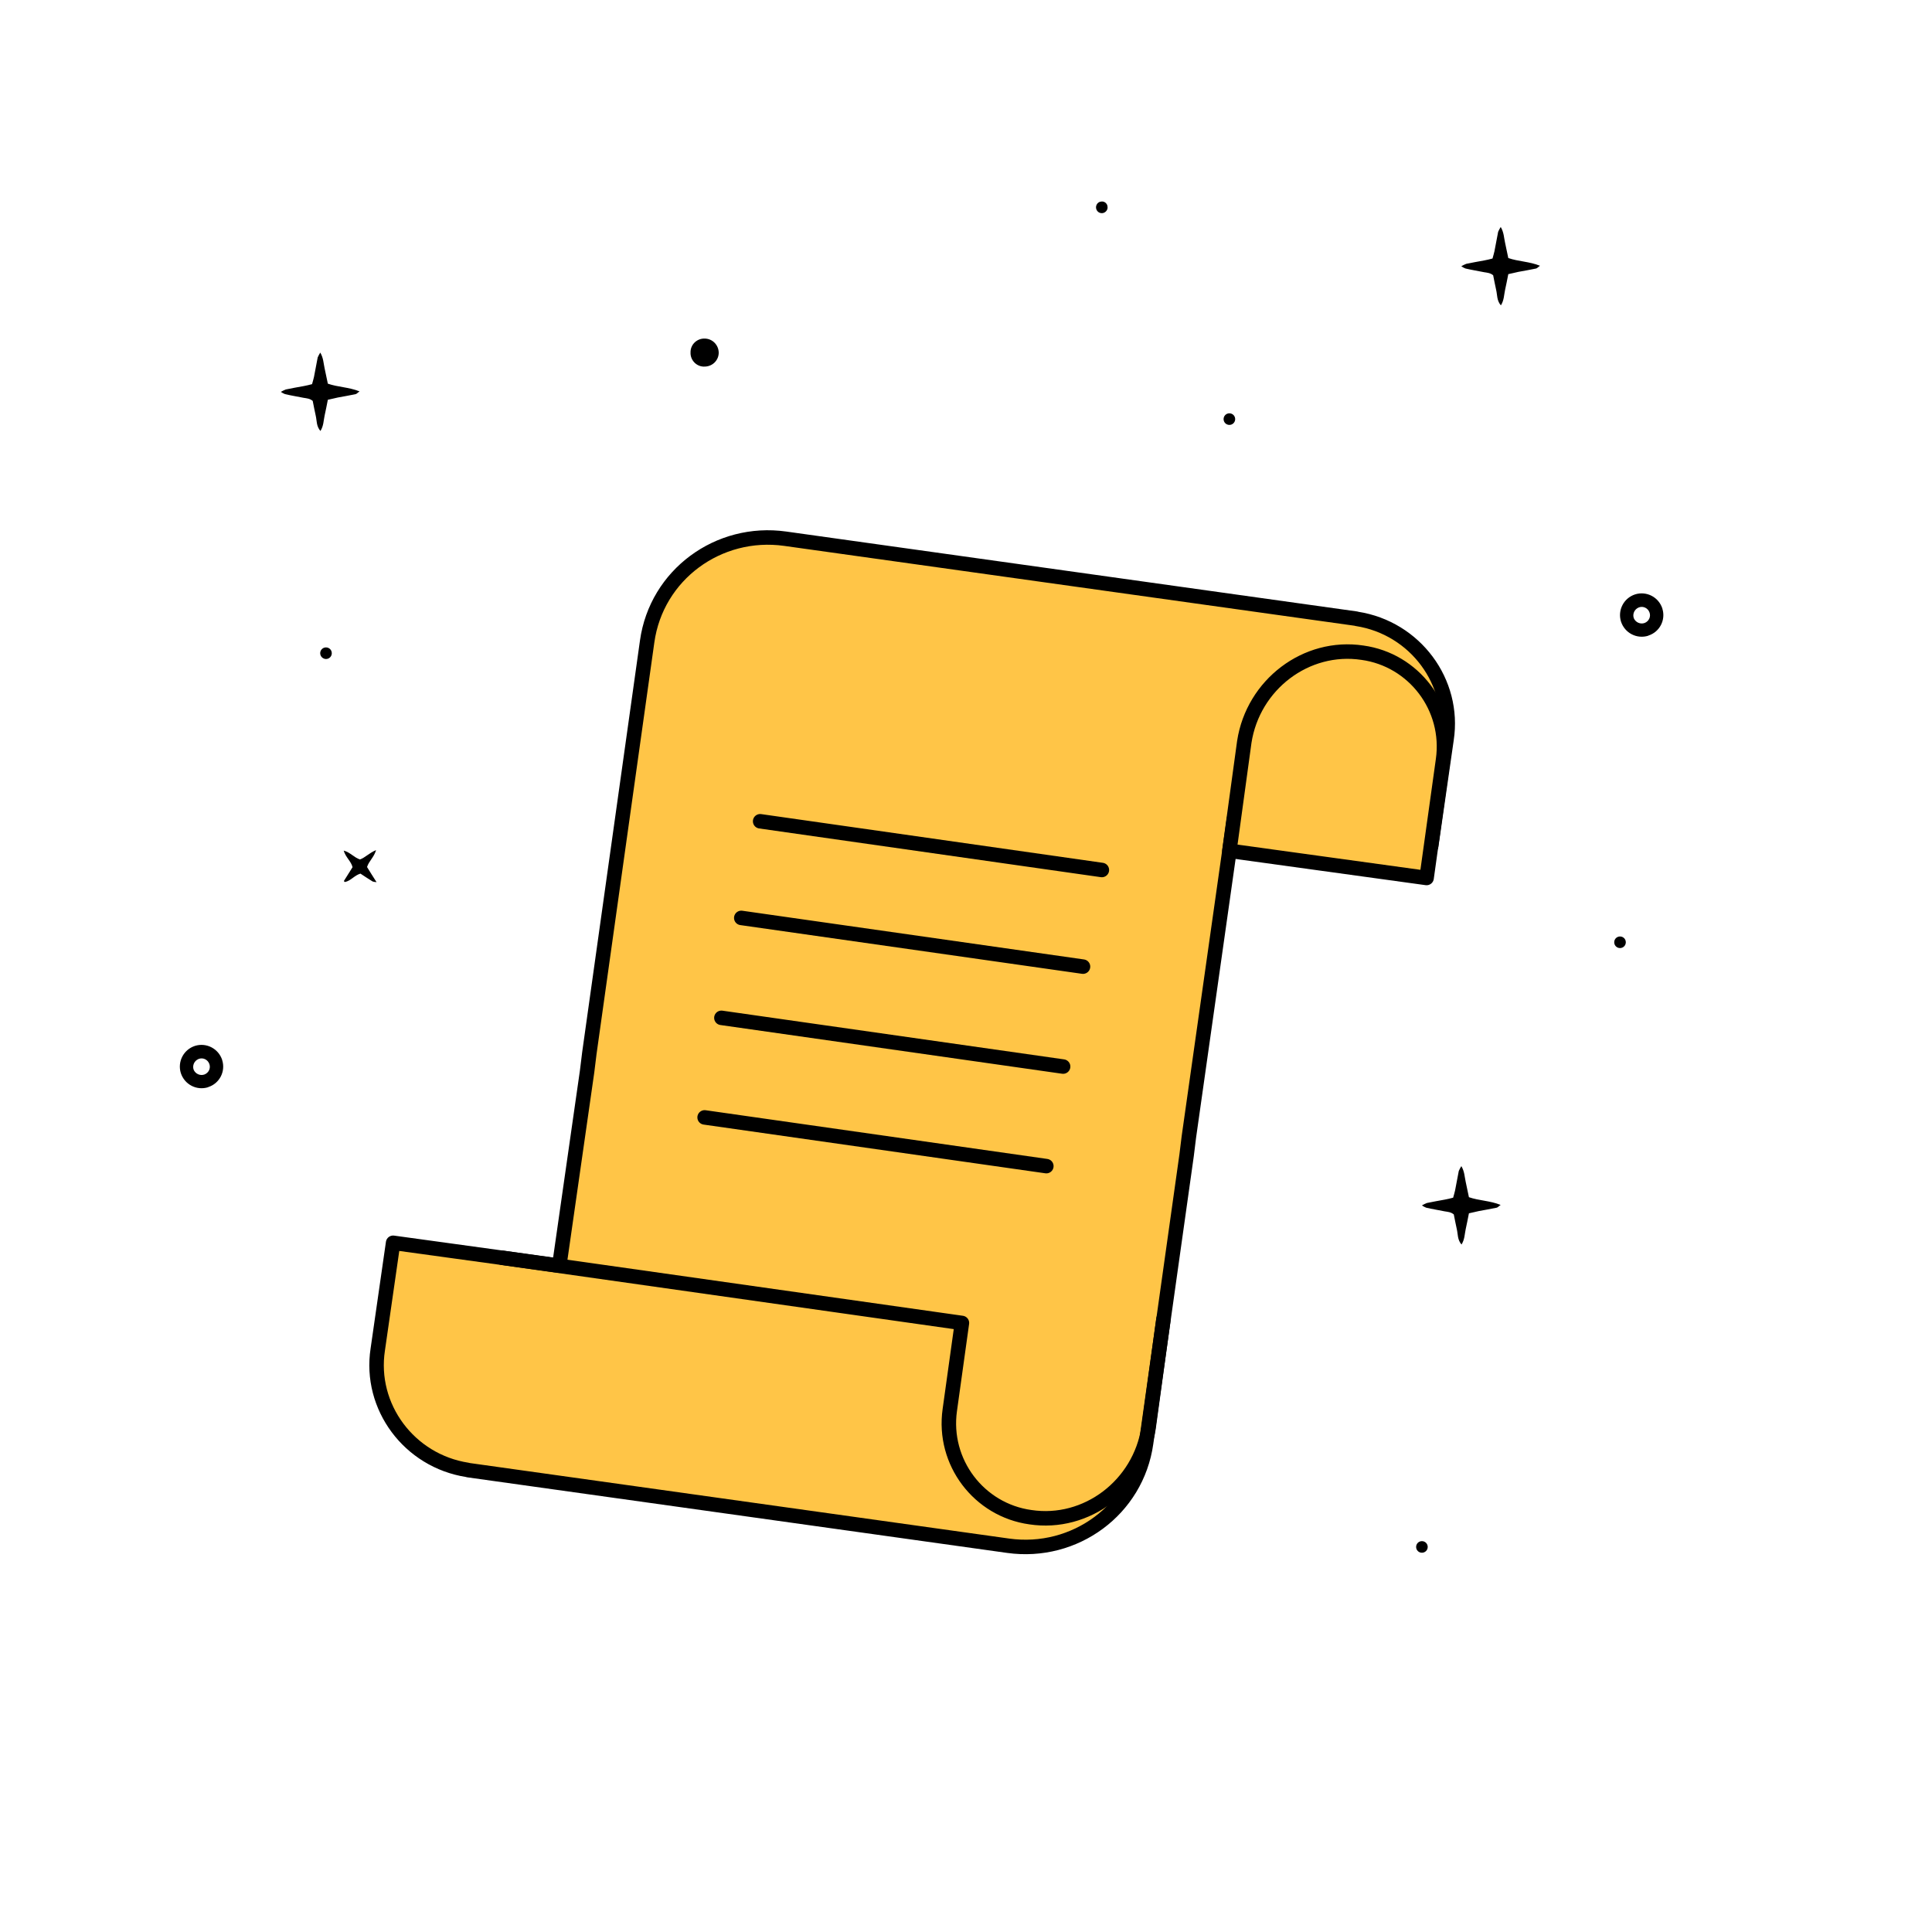 <?xml version="1.0" encoding="UTF-8"?><svg id="Capa_1" xmlns="http://www.w3.org/2000/svg" viewBox="0 0 1200 1200"><defs><style>.cls-1{fill:#ffc547;}.cls-1,.cls-2{stroke:#000;stroke-linecap:round;stroke-linejoin:round;stroke-width:9px;}.cls-2{fill:none;}</style></defs><g><path class="cls-1" d="M366.05,654.18l35.91-255.76c5.8-41.44,44.3-69.62,85.74-63.82l354.5,49.63,.61,.17c36.19,5.64,61.12,39.23,55.66,74.81l-9.53,66.24-122.49-16.89-28.03,197.67-1.4,11.37-25.15,178.66c-5.8,41.44-44.3,69.62-85.74,63.82l-335.22-46.94-.61-.17c-36.19-5.64-61.12-39.23-55.66-74.81l9.53-66.24,103.21,14.2,17.27-120.57,1.4-11.37Z"/><path class="cls-1" d="M846.26,405.41h0c31.89,4.42,54.63,34.08,50.04,66.58l-10.22,73.34-122.49-16.89,9.26-67.64c5.46-35.57,38.45-60.68,73.41-55.39Z"/><path class="cls-2" d="M722.65,819.32l-9.26,67.64c-5.46,35.57-38.45,60.68-73.41,55.39h0c-31.89-4.42-54.63-34.08-50.04-66.58l7.53-54.06-285.51-40.48"/><path class="cls-2" d="M684.39,540.37l-212.25-30.26"/><path class="cls-2" d="M672.67,600.39l-212.25-30.26"/><path class="cls-2" d="M660.32,662.46l-212.25-30.26"/><path class="cls-2" d="M649.9,724.3l-212.25-30.26"/></g><path d="M936.83,170.27c-.7,3.5-1.3,6.7-2,9.8-.7,3.2-.6,6.4-2.6,9.6-2.6-3-2.2-6.4-2.9-9.4s-1.3-6.4-1.9-9.3c-1.8-1.5-3.8-1.6-5.6-1.9-3.9-.8-7.8-1.4-11.6-2.3-.9-.4-1.8-.8-2.6-1.4,1-.6,2.1-1.1,3.1-1.5,3.7-.8,7.4-1.4,11.1-2.1,1.7-.3,3.3-.7,5.2-1.2,.4-1.6,.9-3,1.2-4.5,.8-4,1.5-8.1,2.3-12.1,.4-1,1-2,1.6-3,2,3.4,2,6.7,2.7,9.8,.7,3.1,1.3,6.3,2,9.5,6.3,2.2,13,2.1,19.7,4.8-1.2,.8-1.7,1.5-2.4,1.7-3.7,.8-7.4,1.4-11.1,2.1-1.9,.4-3.7,.9-6.2,1.4Z"/><path d="M912.38,753.6c-.7,3.5-1.3,6.7-2,9.8-.7,3.2-.6,6.4-2.6,9.6-2.6-3-2.2-6.4-2.9-9.4s-1.3-6.4-1.9-9.3c-1.8-1.5-3.8-1.6-5.6-1.9-3.9-.8-7.8-1.4-11.6-2.3-.9-.4-1.8-.8-2.6-1.4,1-.6,2.1-1.1,3.1-1.5,3.7-.8,7.4-1.4,11.1-2.1,1.7-.3,3.3-.7,5.2-1.2,.4-1.6,.9-3,1.2-4.5,.8-4,1.5-8.1,2.3-12.1,.4-1,1-2,1.6-3,2,3.4,2,6.7,2.7,9.8,.7,3.1,1.3,6.3,2,9.5,6.3,2.2,13,2.1,19.7,4.8-1.2,.8-1.7,1.5-2.4,1.7-3.7,.8-7.4,1.4-11.1,2.1-1.9,.4-3.7,.9-6.2,1.4Z"/><path d="M203.63,248.3c-.7,3.5-1.3,6.7-2,9.8-.7,3.2-.6,6.4-2.6,9.6-2.6-3-2.2-6.4-2.9-9.4s-1.3-6.4-1.9-9.3c-1.8-1.5-3.8-1.6-5.6-1.9-3.9-.8-7.8-1.4-11.6-2.3-.9-.4-1.8-.8-2.6-1.4,1-.6,2.1-1.1,3.1-1.5,3.7-.8,7.4-1.4,11.1-2.1,1.7-.3,3.3-.7,5.2-1.2,.4-1.6,.9-3,1.2-4.5,.8-4,1.5-8.1,2.3-12.1,.4-1,1-2,1.6-3,2,3.4,2,6.7,2.7,9.8,.7,3.1,1.3,6.3,2,9.5,6.3,2.2,13,2.1,19.7,4.8-1.2,.8-1.7,1.5-2.4,1.7-3.7,.8-7.4,1.4-11.1,2.1-1.9,.4-3.7,.9-6.2,1.4Z"/><path d="M1023.73,394.87c-7.1,2.2-14.6-1.7-16.9-8.8-2.2-7.1,1.7-14.6,8.8-16.9,7.1-2.2,14.6,1.7,16.9,8.8v.1c2.2,7-1.7,14.5-8.7,16.7q0,.1-.1,.1Zm-2.3-7.9c2.7-1,4.1-3.9,3.1-6.6-1-2.7-3.9-4.1-6.6-3.1q-.1,0-.2,.1c-2.6,1.1-3.9,4.1-2.9,6.7,1.1,2.5,4,3.8,6.6,2.9Z"/><path d="M129.22,675.31c-7.1,2.2-14.6-1.7-16.9-8.8-2.2-7.1,1.7-14.6,8.8-16.9,7.1-2.2,14.6,1.7,16.9,8.8v.1c2.2,7-1.7,14.5-8.7,16.7q0,.1-.1,.1Zm-2.3-7.9c2.7-1,4.1-3.9,3.1-6.6-1-2.7-3.9-4.1-6.6-3.1q-.1,0-.2,.1c-2.6,1.1-3.9,4.1-2.9,6.7,1.1,2.5,4,3.8,6.6,2.9Z"/><path d="M428.91,219.09c-.2-4.7,3.5-8.6,8.2-8.8h.5c4.9,0,8.8,4,8.8,8.9-.1,4.7-3.9,8.4-8.6,8.5-4.6,.3-8.6-3.3-8.9-7.9v-.7Z"/><path d="M685.33,132.27c-1.9,.5-3.8-.5-4.4-2.4-.6-1.8,.4-3.9,2.2-4.5,.2-.1,.3-.1,.5-.1,1.8-.5,3.7,.6,4.2,2.5v.2c.5,1.8-.6,3.7-2.5,4.3,.1,0,0,0,0,0Z"/><path d="M759.99,260.32c0-2,1.6-3.6,3.6-3.6s3.6,1.6,3.6,3.6h0c0,2-1.6,3.6-3.6,3.6s-3.6-1.6-3.6-3.6Z"/><path d="M879.58,960.83c0-2,1.6-3.6,3.6-3.6s3.6,1.6,3.6,3.6h0c0,2-1.6,3.6-3.6,3.6s-3.6-1.6-3.6-3.6Z"/><path d="M1002.62,585.26c0-2,1.6-3.6,3.6-3.6s3.6,1.6,3.6,3.6h0c0,2-1.6,3.6-3.6,3.6s-3.6-1.6-3.6-3.6Z"/><path d="M213.58,547.22l5.4-8.6c-.9-3.7-4.3-6.1-5.5-10.3,4.1,1.1,6.4,4.3,10.1,5.5,3.2-1.1,5.8-4.1,10-5.8-1.3,4.5-4.4,6.7-5.6,10.5,1.7,2.8,3.6,5.8,5.9,9.4-.8,0-1.6-.2-2.4-.4-2.6-1.6-5.2-3.3-7.6-4.9-3.8,1.1-6,4.5-9.6,5.2-.2,0-.4-.2-.7-.6Z"/><path d="M198.88,405.72c0-2,1.6-3.6,3.6-3.6s3.6,1.6,3.6,3.6h0c0,2-1.6,3.6-3.6,3.6-1.9,0-3.6-1.6-3.6-3.6Z"/></svg>